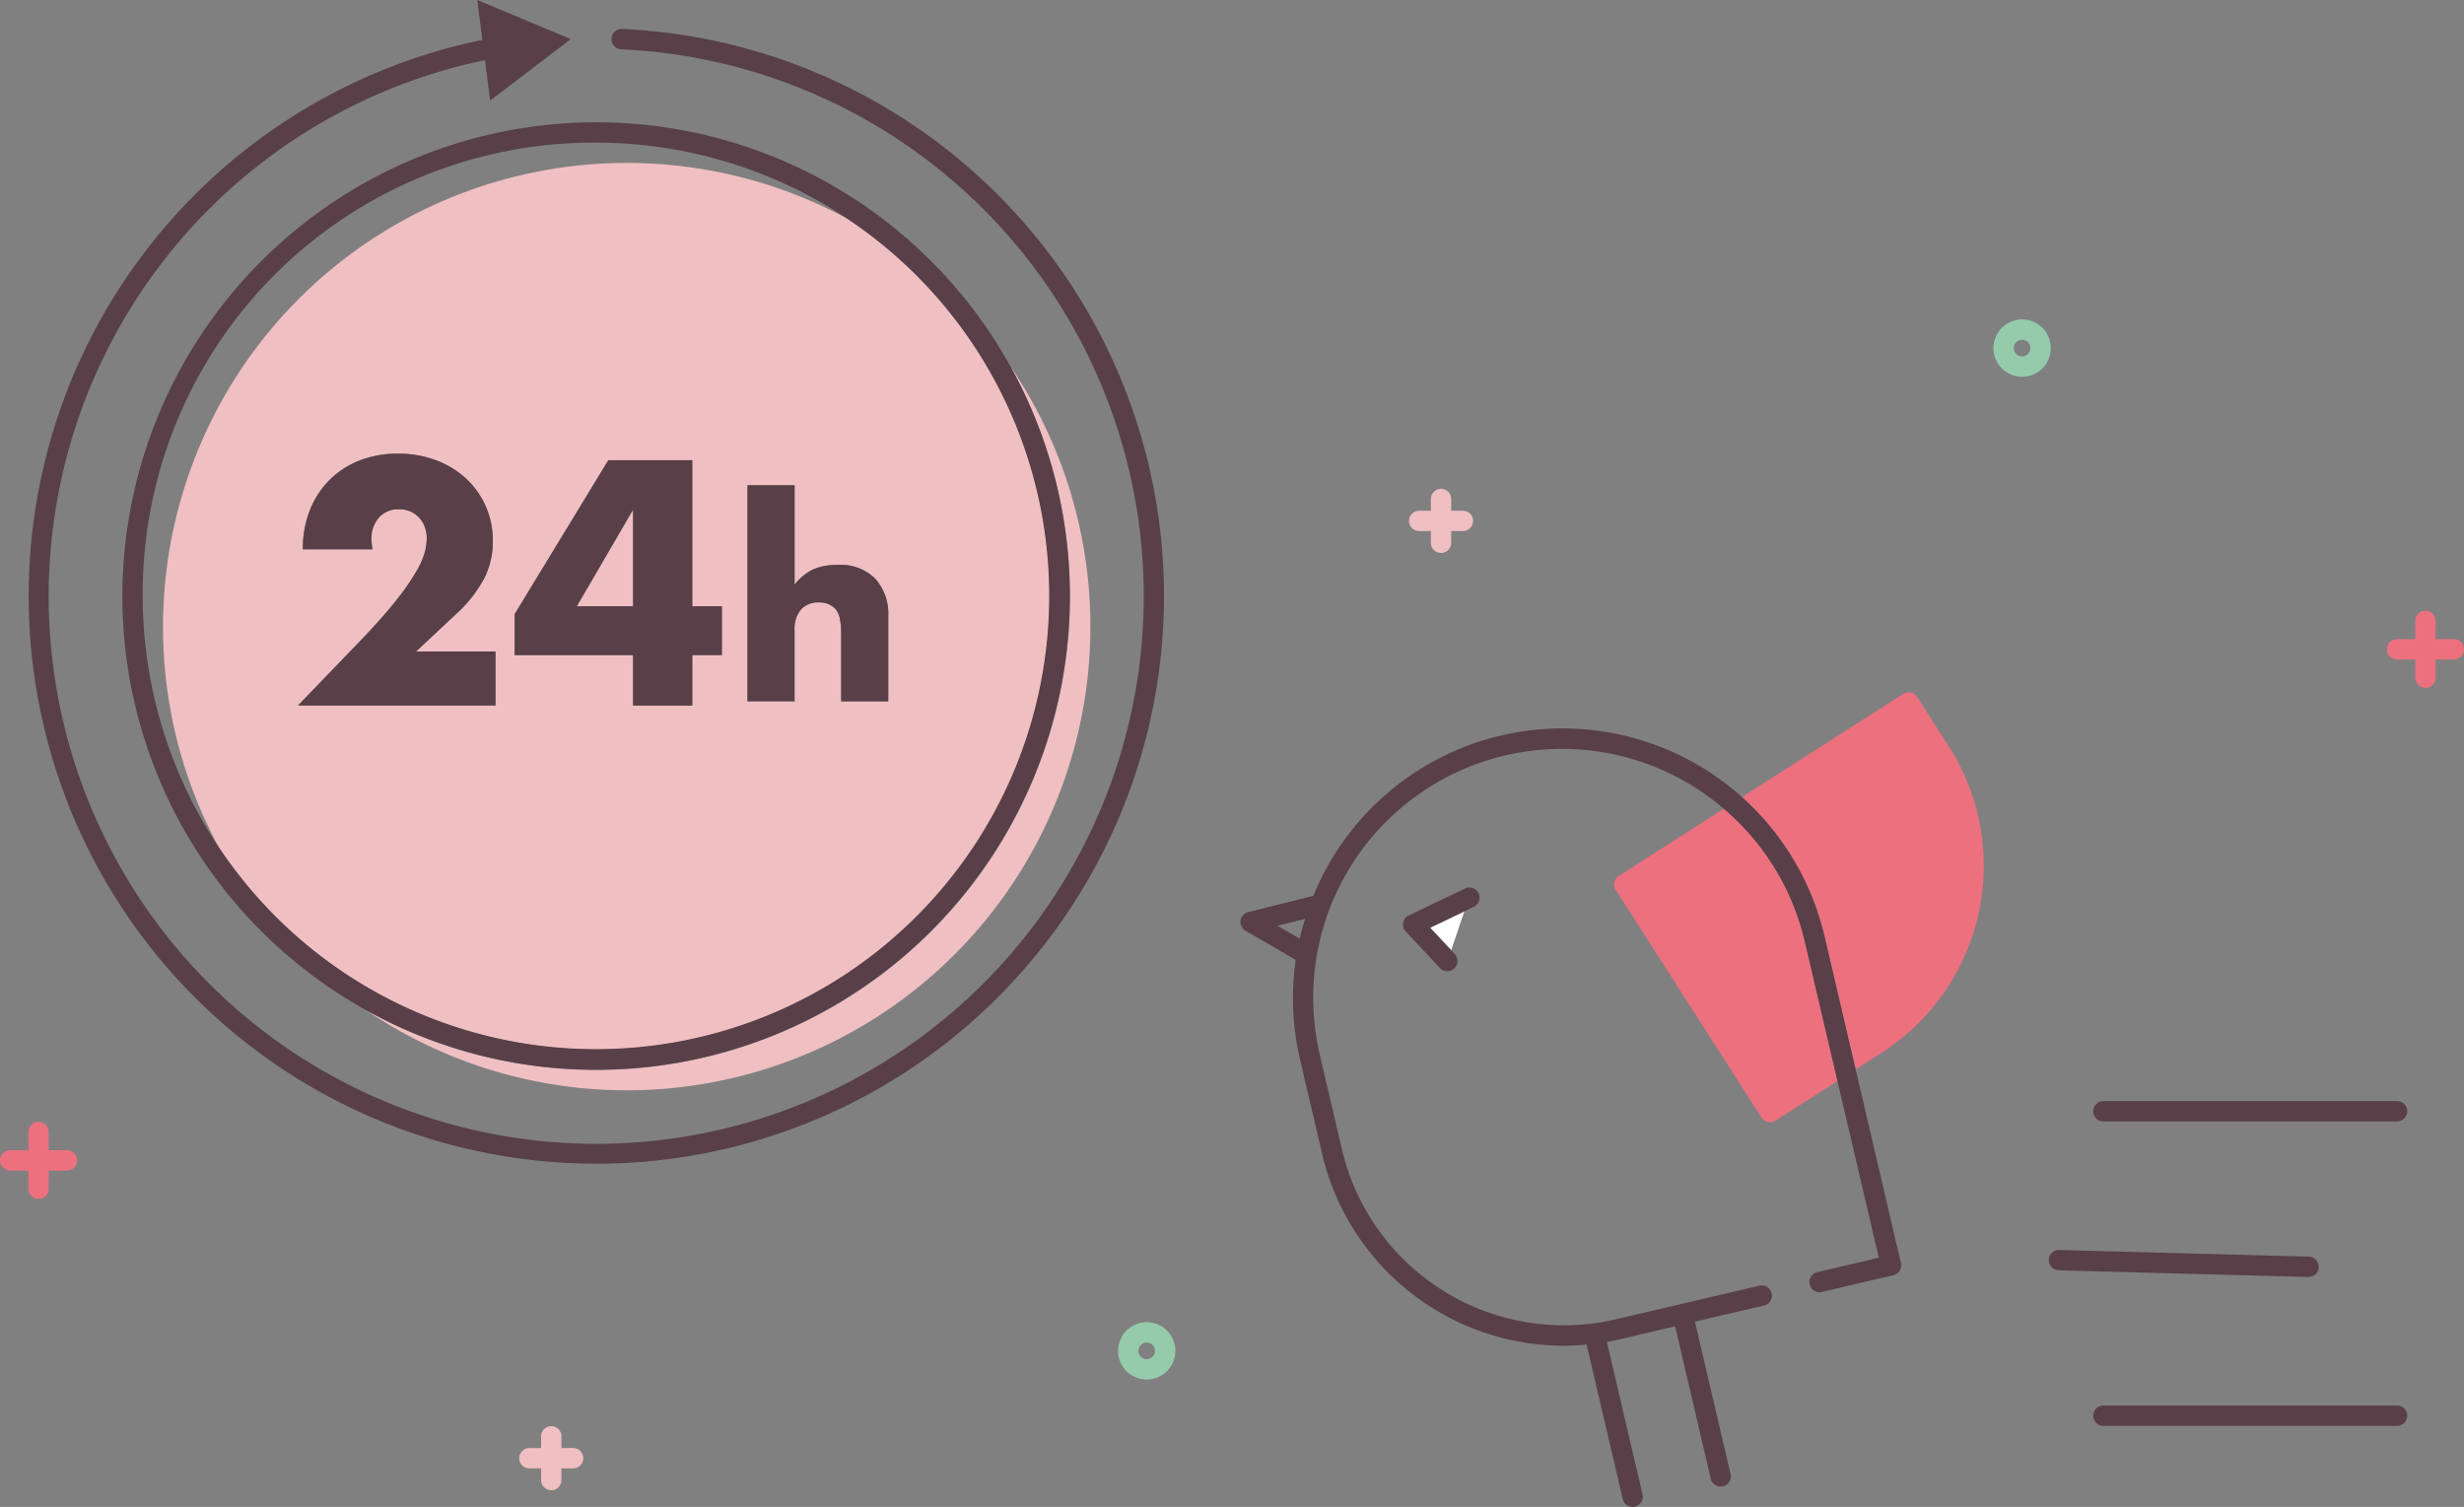 <svg id="img__indexService03" xmlns="http://www.w3.org/2000/svg" xmlns:xlink="http://www.w3.org/1999/xlink" width="242.344" height="148.208" viewBox="0 0 242.344 148.208">
  <rect x="0" y="0" width="242.344" height="148.208" fill="#808080" stroke="none"/>
  <defs>
    <clipPath id="clip-path">
      <path id="パス_11539" data-name="パス 11539" d="M0,0H242.344V148.208H0Z" fill="none"/>
    </clipPath>
  </defs>
  <g id="マスクグループ_4" data-name="マスクグループ 4" clip-path="url(#clip-path)">
    <path id="パス_11352" data-name="パス 11352" d="M188.564,68.548a1,1,0,0,0-1.382-.3L171.294,78.42a26.3,26.3,0,0,1,8.067,13.339c.013.038.024.076.034.116l3.115,13.305,2.558-1.638A21.839,21.839,0,0,0,191.673,73.4Z" fill="#ed707f"/>
    <path id="パス_11353" data-name="パス 11353" d="M177.473,92.437a.727.727,0,0,1-.029-.1,24.311,24.311,0,0,0-7.9-12.8l-10.326,6.613a1,1,0,0,0-.3,1.381l14.335,22.386a1,1,0,0,0,1.381.3l6.1-3.9Z" fill="#ed707f"/>
    <path id="パス_11354" data-name="パス 11354" d="M179.4,91.875a1.108,1.108,0,0,0-.034-.116,26.462,26.462,0,0,0-50.191-3.652l-6.41,1.6a1,1,0,0,0-.26,1.835l4.938,2.869a26.233,26.233,0,0,0,.342,9.427.937.937,0,0,0,.02.118l2.239,9.563a24.436,24.436,0,0,0,23.749,18.835c.747,0,1.5-.044,2.254-.115l3.559,15.2a1,1,0,0,0,.973.772,1.049,1.049,0,0,0,.228-.026,1,1,0,0,0,.746-1.2l-3.513-15.006c.438-.078.876-.166,1.315-.269l5.4-1.264,3.5,14.968a1,1,0,1,0,1.947-.455l-3.5-14.969,6.8-1.592a1,1,0,0,0-.455-1.948l-7.776,1.821h0l-6.373,1.492a22.417,22.417,0,0,1-26.908-16.7l-2.215-9.457a.8.8,0,0,0-.017-.1,24.464,24.464,0,0,1,39.784-23.963,24.318,24.318,0,0,1,7.9,12.8.674.674,0,0,0,.029.1l3.251,13.886,4.067,17.372-6.052,1.417a1,1,0,1,0,.455,1.948l7.026-1.646a1,1,0,0,0,.746-1.2L182.51,105.18Zm-53.759-.825,2.718-.678c-.2.642-.379,1.291-.529,1.949Z" fill="#583f48"/>
    <path id="パス_11355" data-name="パス 11355" d="M140.657,91.244l2.074,2.213,1.293-3.825Z" fill="#fff"/>
    <path id="パス_11356" data-name="パス 11356" d="M144.024,89.632l.878-.421a1,1,0,1,0-.863-1.8l-5.476,2.623a1,1,0,0,0-.3,1.586l3.374,3.6a1,1,0,0,0,1.459-1.367l-.367-.391-2.074-2.214Z" fill="#583f48"/>
    <path id="パス_11357" data-name="パス 11357" d="M16.034,61.629a45.4,45.4,0,0,0,5.479,21.69A44.59,44.59,0,1,0,83.335,21.507a45.617,45.617,0,0,0-67.3,40.122m32.7,7.759H29.306l5.983-6.207Q37.657,60.716,39,59.005a23.028,23.028,0,0,0,2-2.9,7.6,7.6,0,0,0,.816-1.919,6.031,6.031,0,0,0,.161-1.248,3.239,3.239,0,0,0-.177-1.057,2.592,2.592,0,0,0-2.544-1.791,2.5,2.5,0,0,0-2,.832,3.066,3.066,0,0,0-.72,2.08,7.851,7.851,0,0,0,.1,1.023H29.785a10.285,10.285,0,0,1,.689-3.839,8.692,8.692,0,0,1,1.935-2.977,8.554,8.554,0,0,1,2.96-1.92,10.225,10.225,0,0,1,3.76-.672,10.53,10.53,0,0,1,3.728.641,8.9,8.9,0,0,1,2.96,1.791,8.24,8.24,0,0,1,1.953,2.736,8.4,8.4,0,0,1,.7,3.44,8.013,8.013,0,0,1-.849,3.664,12.9,12.9,0,0,1-2.7,3.441l-4,3.744H48.73Zm24.786-21.66h4.633v9.779a5.069,5.069,0,0,1,1.92-1.549,5.985,5.985,0,0,1,2.279-.4A4.86,4.86,0,0,1,86.1,56.931a5.234,5.234,0,0,1,1.266,3.7v8.346H82.731V62.345a6.841,6.841,0,0,0-.153-1.613,1.883,1.883,0,0,0-.512-.948,2.185,2.185,0,0,0-1.485-.537,2.3,2.3,0,0,0-1.805.7,2.93,2.93,0,0,0-.627,2.01v7.016H73.516ZM71,59.628v4.8H68.089v4.959H62.265V64.429H50.617V60.4l9.216-15.135h8.256V59.628Z" fill="#f0bfc2"/>
    <path id="パス_11358" data-name="パス 11358" d="M58.639,105.234a46.3,46.3,0,0,1-22.634-5.885A45.606,45.606,0,0,0,99.359,35.995a46.577,46.577,0,0,1-40.72,69.239" fill="#f0bfc2"/>
    <path id="パス_11359" data-name="パス 11359" d="M62.265,59.628v-9.5l-5.536,9.5Z" fill="#f0bfc2"/>
    <path id="パス_11360" data-name="パス 11360" d="M12.035,58.628a46.592,46.592,0,1,0,46.6-46.6,46.634,46.634,0,0,0-46.6,46.6m46.6-44.6a44.579,44.579,0,1,1-44.6,44.6,44.343,44.343,0,0,1,44.6-44.6" fill="#583f48"/>
    <path id="パス_11361" data-name="パス 11361" d="M44.921,60.333a12.9,12.9,0,0,0,2.7-3.441,8,8,0,0,0,.849-3.664,8.4,8.4,0,0,0-.7-3.44,8.226,8.226,0,0,0-1.953-2.736,8.9,8.9,0,0,0-2.959-1.791,10.539,10.539,0,0,0-3.729-.641,10.225,10.225,0,0,0-3.76.672,8.554,8.554,0,0,0-2.96,1.92,8.7,8.7,0,0,0-1.935,2.976,10.294,10.294,0,0,0-.689,3.84h6.848a7.851,7.851,0,0,1-.1-1.023,3.064,3.064,0,0,1,.72-2.08,2.5,2.5,0,0,1,2-.832,2.56,2.56,0,0,1,2.017.879,2.7,2.7,0,0,1,.527.912,3.237,3.237,0,0,1,.177,1.056,6.015,6.015,0,0,1-.161,1.248A7.588,7.588,0,0,1,41,56.108a22.993,22.993,0,0,1-2,2.9q-1.343,1.711-3.712,4.176l-5.983,6.207H48.73V64.077H40.921Z" fill="#583f48"/>
    <path id="パス_11362" data-name="パス 11362" d="M59.833,45.261,50.618,60.4v4.033H62.265v4.959h5.824V64.429H71v-4.8H68.089V45.261Zm2.432,14.367H56.729l5.536-9.5Z" fill="#583f48"/>
    <path id="パス_11363" data-name="パス 11363" d="M78.149,61.96a2.93,2.93,0,0,1,.627-2.01,2.29,2.29,0,0,1,1.805-.7,2.185,2.185,0,0,1,1.485.537,1.9,1.9,0,0,1,.512.947,6.91,6.91,0,0,1,.153,1.614v6.631h4.634V60.63a5.23,5.23,0,0,0-1.267-3.7,4.859,4.859,0,0,0-3.751-1.369,5.976,5.976,0,0,0-2.278.4,5.061,5.061,0,0,0-1.92,1.549V47.728H73.515V68.976h4.634Z" fill="#583f48"/>
    <path id="パス_11364" data-name="パス 11364" d="M61.184,2.848a1,1,0,1,0-.09,2A53.854,53.854,0,1,1,47.7,5.915l.511,3.976,7.929-6.045L46.94,0l.5,3.928a55.831,55.831,0,1,0,13.74-1.08" fill="#583f48"/>
    <path id="パス_11365" data-name="パス 11365" d="M235.758,108.295H206.879a1,1,0,0,0,0,2h28.879a1,1,0,0,0,0-2" fill="#583f48"/>
    <path id="パス_11366" data-name="パス 11366" d="M227.041,125.593a1,1,0,0,0,.025-2l-24.519-.653h-.027a1,1,0,0,0-.026,2l24.52.653Z" fill="#583f48"/>
    <path id="パス_11367" data-name="パス 11367" d="M235.758,138.237H206.879a1,1,0,0,0,0,2h28.879a1,1,0,0,0,0-2" fill="#583f48"/>
    <path id="パス_11368" data-name="パス 11368" d="M241.344,62.858h-1.793V61.065a1,1,0,1,0-2,0v1.793h-1.793a1,1,0,0,0,0,2h1.793v1.793a1,1,0,0,0,2,0V64.858h1.793a1,1,0,1,0,0-2m-5.586,1h0Zm2.793,2.793v0Zm1-2.793h0Z" fill="#ed707f"/>
    <path id="パス_11551" data-name="パス 11551" d="M0,0H0Z" transform="translate(239.551 63.858)" fill="#ed707f"/>
    <path id="パス_11550" data-name="パス 11550" d="M0,0H0Z" transform="translate(235.758 63.858)" fill="#ed707f"/>
    <path id="パス_11549" data-name="パス 11549" d="M0,5.586v0Z" transform="translate(238.551 61.065)" fill="#ed707f"/>
    <path id="パス_11369" data-name="パス 11369" d="M6.586,113.128H4.793v-1.793a1,1,0,0,0-2,0v1.793H1a1,1,0,0,0,0,2H2.793v1.793a1,1,0,0,0,2,0v-1.793H6.586a1,1,0,0,0,0-2m-5.586,1H1Zm2.793,2.793v0Zm1-2.793h0Z" fill="#ed707f"/>
    <path id="パス_11548" data-name="パス 11548" d="M0,0H0Z" transform="translate(1 114.128)" fill="#ed707f"/>
    <path id="パス_11547" data-name="パス 11547" d="M0,0H0Z" transform="translate(4.793 114.128)" fill="#ed707f"/>
    <path id="パス_11546" data-name="パス 11546" d="M0,5.586v0Z" transform="translate(3.793 111.335)" fill="#ed707f"/>
    <path id="パス_11370" data-name="パス 11370" d="M139.581,52.233h1.151v1.151a1,1,0,0,0,2,0V52.233h1.151a1,1,0,0,0,0-2h-1.151V49.082a1,1,0,1,0-2,0v1.151h-1.151a1,1,0,0,0,0,2m4.3-1h0Zm-2.151-2.151v0Zm-1,2.151h0Z" fill="#f0bfc2"/>
    <path id="パス_11545" data-name="パス 11545" d="M1.151,0h0Z" transform="translate(142.733 51.233)" fill="#f0bfc2"/>
    <path id="パス_11544" data-name="パス 11544" d="M1.151,0h0Z" transform="translate(139.581 51.233)" fill="#f0bfc2"/>
    <path id="パス_11543" data-name="パス 11543" d="M0,0V0Z" transform="translate(141.732 49.082)" fill="#f0bfc2"/>
    <path id="パス_11371" data-name="パス 11371" d="M56.368,142.419h-1.15v-1.152a1,1,0,0,0-2,0v1.152H52.067a1,1,0,0,0,0,2h1.151v1.151a1,1,0,0,0,2,0v-1.151h1.15a1,1,0,0,0,0-2m-4.3,1h0Zm2.152,2.151v0Zm1-2.151h0Z" fill="#f0bfc2"/>
    <path id="パス_11542" data-name="パス 11542" d="M0,0H0Z" transform="translate(52.066 143.419)" fill="#f0bfc2"/>
    <path id="パス_11541" data-name="パス 11541" d="M0,0H0Z" transform="translate(55.218 143.419)" fill="#f0bfc2"/>
    <path id="パス_11540" data-name="パス 11540" d="M0,4.3v0Z" transform="translate(54.217 141.268)" fill="#f0bfc2"/>
    <path id="パス_11372" data-name="パス 11372" d="M198.883,31.419a2.819,2.819,0,1,0,2.818,2.82,2.822,2.822,0,0,0-2.818-2.82m0,3.638a.819.819,0,1,1,.818-.818.819.819,0,0,1-.818.818" fill="#95cbaa"/>
    <path id="パス_11373" data-name="パス 11373" d="M112.784,130.041a2.818,2.818,0,1,0,2.818,2.819,2.822,2.822,0,0,0-2.818-2.819m0,3.637a.818.818,0,1,1,.818-.818.819.819,0,0,1-.818.818" fill="#95cbaa"/>
  </g>
</svg>
